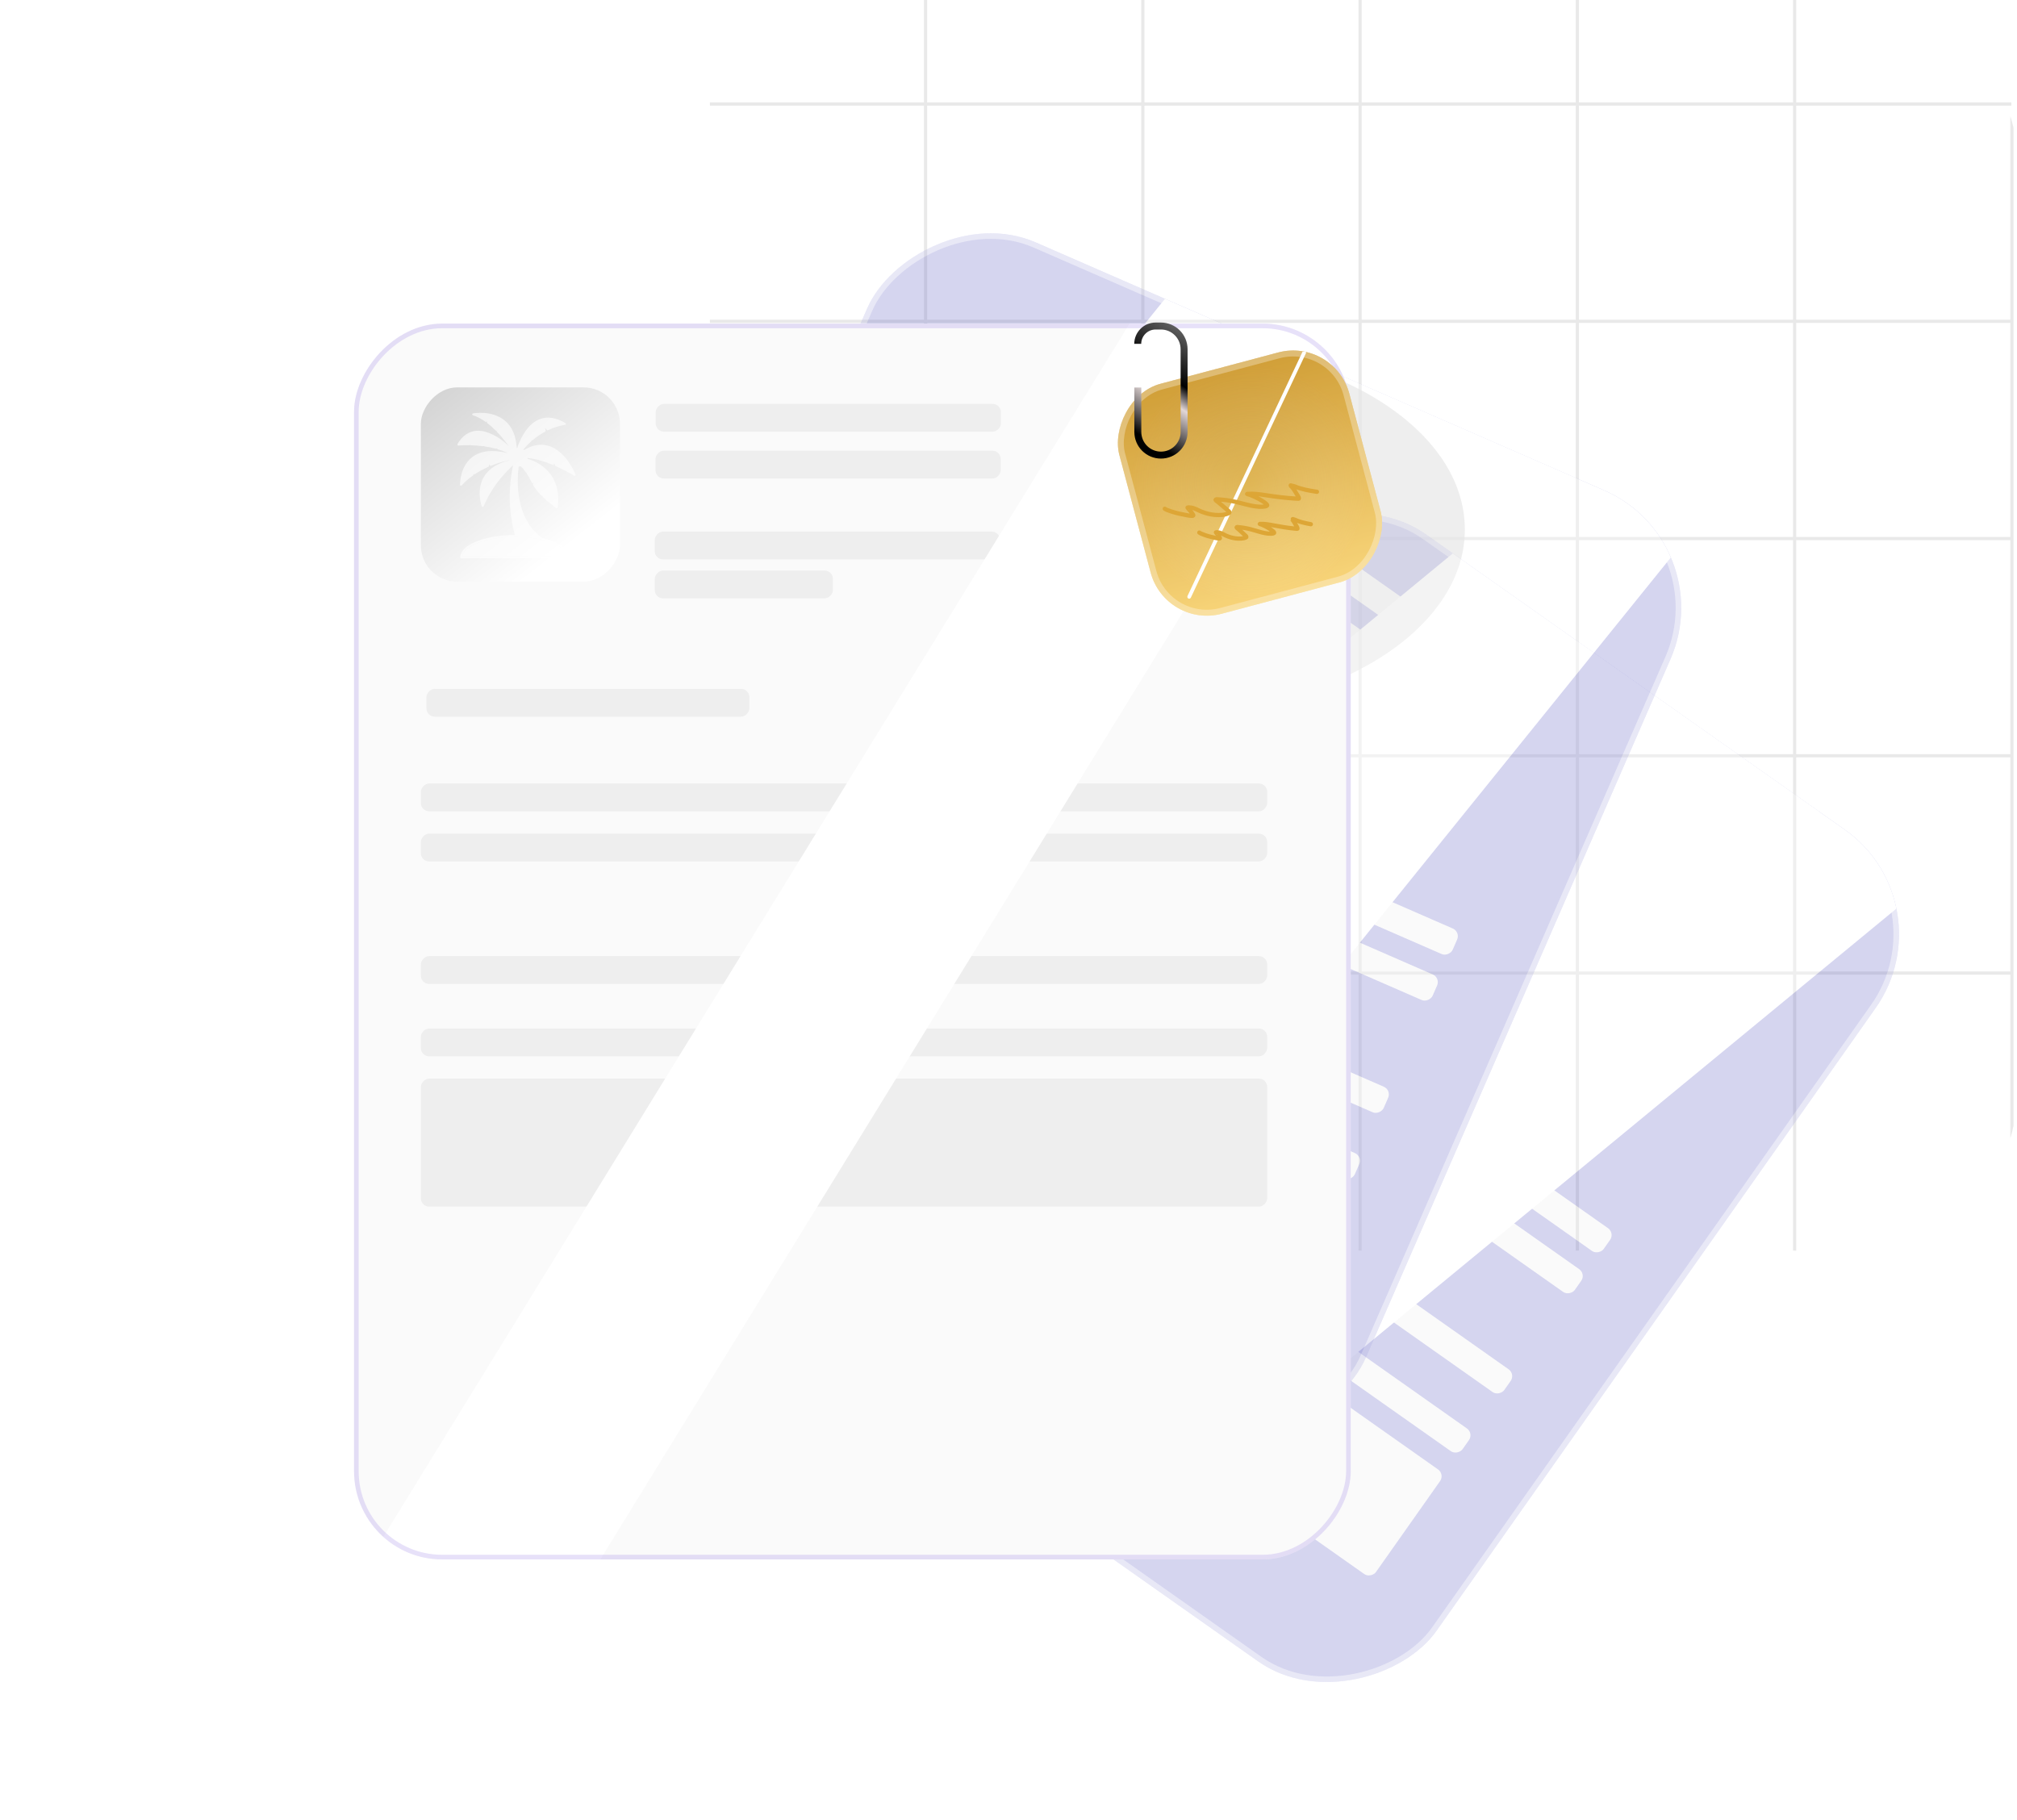 <svg width="358" height="323" viewBox="0 0 358 323" fill="none" xmlns="http://www.w3.org/2000/svg">
<g clip-path="url(#clip0_26_37)">
<line y1="-0.284" x2="266" y2="-0.284" transform="matrix(1 -5.0173e-08 6.51234e-08 -1 125.999 172.438)" stroke="#E9E9E9" stroke-width="0.567"/>
<line y1="-0.284" x2="266" y2="-0.284" transform="matrix(1 -5.0173e-08 6.51234e-08 -1 125.999 133.871)" stroke="#E9E9E9" stroke-width="0.567"/>
<line y1="-0.284" x2="266" y2="-0.284" transform="matrix(1 -5.0173e-08 6.51234e-08 -1 125.999 95.309)" stroke="#E9E9E9" stroke-width="0.567"/>
<line y1="-0.284" x2="266" y2="-0.284" transform="matrix(1 -5.0173e-08 6.51234e-08 -1 125.999 56.746)" stroke="#E9E9E9" stroke-width="0.567"/>
<line y1="-0.284" x2="266" y2="-0.284" transform="matrix(1 -5.0173e-08 6.51234e-08 -1 125.999 18.18)" stroke="#E9E9E9" stroke-width="0.567"/>
</g>
<g clip-path="url(#clip1_26_37)">
<line y1="-0.284" x2="222" y2="-0.284" transform="matrix(-4.28198e-08 1 1 4.28198e-08 164.562 0)" stroke="#E9E9E9" stroke-width="0.567"/>
<line y1="-0.284" x2="222" y2="-0.284" transform="matrix(-4.28197e-08 1 1 4.28197e-08 203.127 0)" stroke="#E9E9E9" stroke-width="0.567"/>
<line y1="-0.284" x2="222" y2="-0.284" transform="matrix(-4.28197e-08 1 1 4.28197e-08 241.69 0)" stroke="#E9E9E9" stroke-width="0.567"/>
<line y1="-0.284" x2="222" y2="-0.284" transform="matrix(-4.28197e-08 1 1 4.28197e-08 280.254 0)" stroke="#E9E9E9" stroke-width="0.567"/>
<line y1="-0.284" x2="222" y2="-0.284" transform="matrix(-4.28197e-08 1 1 4.28197e-08 318.818 0)" stroke="#E9E9E9" stroke-width="0.567"/>
<line y1="-0.284" x2="222" y2="-0.284" transform="matrix(-4.28197e-08 1 1 4.28197e-08 357.382 0)" stroke="#E9E9E9" stroke-width="0.567"/>
</g>
<g opacity="0.6" filter="url(#filter0_f_26_37)">
<ellipse cx="207.499" cy="93.981" rx="52.5" ry="32.5" fill="#D9D9D9"/>
</g>
<g opacity="0.27" filter="url(#filter1_b_26_37)">
<g clip-path="url(#clip2_26_37)">
<rect width="136.485" height="180.722" rx="22.731" transform="matrix(-0.817 -0.576 -0.576 0.817 345.999 160.355)" fill="#6262C4"/>
<rect width="61.275" height="4.942" rx="1.482" transform="matrix(-0.817 -0.576 -0.576 0.817 288.413 133.98)" fill="#EEEEEE"/>
<rect width="61.275" height="4.942" rx="1.482" transform="matrix(-0.817 -0.576 -0.576 0.817 283.288 141.254)" fill="#EEEEEE"/>
<rect width="61.275" height="4.942" rx="1.482" transform="matrix(-0.817 -0.576 -0.576 0.817 273.616 154.988)" fill="#EEEEEE"/>
<rect width="57.322" height="4.942" rx="1.482" transform="matrix(-0.817 -0.576 -0.576 0.817 221.179 152.191)" fill="#EEEEEE"/>
<rect width="31.626" height="4.942" rx="1.482" transform="matrix(-0.817 -0.576 -0.576 0.817 245.39 143.566)" fill="#EEEEEE"/>
<rect width="150.222" height="4.942" rx="1.482" transform="matrix(-0.817 -0.576 -0.576 0.817 286.632 218.871)" fill="#EEEEEE"/>
<rect width="150.222" height="4.942" rx="1.482" transform="matrix(-0.817 -0.576 -0.576 0.817 281.507 226.141)" fill="#EEEEEE"/>
<rect width="150.222" height="4.942" rx="1.482" transform="matrix(-0.817 -0.576 -0.576 0.817 268.983 243.914)" fill="#EEEEEE"/>
<rect width="150.222" height="4.942" rx="1.482" transform="matrix(-0.817 -0.576 -0.576 0.817 261.581 254.414)" fill="#EEEEEE"/>
<rect width="150.222" height="22.731" rx="1.482" transform="matrix(-0.817 -0.576 -0.576 0.817 256.456 261.688)" fill="#EEEEEE"/>
<g filter="url(#filter2_f_26_37)">
<rect width="76.748" height="243.292" rx="5.93" transform="matrix(-0.636 -0.772 -0.772 0.636 331.534 136.996)" fill="white"/>
</g>
<g filter="url(#filter3_f_26_37)">
<rect width="72.363" height="234.293" rx="5.93" transform="matrix(-0.636 -0.772 -0.772 0.636 343.034 155.98)" fill="white"/>
</g>
</g>
<rect x="-0.689" y="0.119" width="135.497" height="179.734" rx="22.237" transform="matrix(-0.817 -0.576 -0.576 0.817 344.816 159.981)" stroke="white" stroke-opacity="0.45" stroke-width="0.988"/>
</g>
<g opacity="0.27" filter="url(#filter4_b_26_37)">
<g clip-path="url(#clip3_26_37)">
<rect width="155.506" height="180.722" rx="22.731" transform="matrix(-0.917 -0.4 -0.4 0.917 305.593 96.141)" fill="#6262C4"/>
<rect width="61.275" height="4.942" rx="1.482" transform="matrix(-0.917 -0.4 -0.4 0.917 243.874 81.902)" fill="#EEEEEE"/>
<rect width="61.275" height="4.942" rx="1.482" transform="matrix(-0.917 -0.4 -0.4 0.917 240.323 90.059)" fill="#EEEEEE"/>
<rect width="61.275" height="4.942" rx="1.482" transform="matrix(-0.917 -0.4 -0.4 0.917 233.608 105.457)" fill="#EEEEEE"/>
<rect width="57.322" height="4.942" rx="1.482" transform="matrix(-0.917 -0.4 -0.4 0.917 181.683 113.277)" fill="#EEEEEE"/>
<rect width="31.626" height="4.942" rx="1.482" transform="matrix(-0.917 -0.4 -0.4 0.917 203.663 99.953)" fill="#EEEEEE"/>
<rect width="150.222" height="4.942" rx="1.482" transform="matrix(-0.917 -0.4 -0.4 0.917 259.222 165.41)" fill="#EEEEEE"/>
<rect width="150.222" height="4.942" rx="1.482" transform="matrix(-0.917 -0.4 -0.4 0.917 255.667 173.566)" fill="#EEEEEE"/>
<rect width="150.222" height="4.942" rx="1.482" transform="matrix(-0.917 -0.4 -0.4 0.917 246.979 193.496)" fill="#EEEEEE"/>
<rect width="150.222" height="4.942" rx="1.482" transform="matrix(-0.917 -0.4 -0.4 0.917 241.847 205.273)" fill="#EEEEEE"/>
<rect width="150.222" height="22.731" rx="1.482" transform="matrix(-0.917 -0.4 -0.4 0.917 238.292 213.426)" fill="#EEEEEE"/>
<g filter="url(#filter5_f_26_37)">
<rect width="76.748" height="243.292" rx="5.93" transform="matrix(-0.778 -0.628 -0.628 0.778 286.718 76.172)" fill="white"/>
</g>
<g filter="url(#filter6_f_26_37)">
<rect width="72.363" height="234.293" rx="5.93" transform="matrix(-0.778 -0.628 -0.628 0.778 301.808 92.453)" fill="white"/>
</g>
</g>
<rect x="-0.65" y="0.256" width="154.518" height="179.734" rx="22.237" transform="matrix(-0.917 -0.4 -0.4 0.917 304.448 95.902)" stroke="white" stroke-opacity="0.45" stroke-width="0.988"/>
</g>
<g filter="url(#filter7_bd_26_37)">
<g clip-path="url(#clip4_26_37)">
<rect width="176.906" height="219.362" rx="15.638" transform="matrix(-1 1.01406e-07 7.53676e-08 1 239.745 57.441)" fill="#FAFAFA"/>
<rect width="35.339" height="34.487" rx="6.458" transform="matrix(-1 8.74228e-08 8.74228e-08 1 110.038 68.762)" fill="url(#paint0_linear_26_37)"/>
<rect width="61.275" height="4.942" rx="1.482" transform="matrix(-1 8.74228e-08 8.74228e-08 1 177.655 71.684)" fill="#EEEEEE"/>
<rect width="61.275" height="4.942" rx="1.482" transform="matrix(-1 8.74228e-08 8.74228e-08 1 177.62 80)" fill="#EEEEEE"/>
<rect width="61.275" height="4.942" rx="1.482" transform="matrix(-1 8.74228e-08 8.74228e-08 1 177.483 94.356)" fill="#EEEEEE"/>
<rect width="57.322" height="4.942" rx="1.482" transform="matrix(-1 8.74228e-08 8.74228e-08 1 133.007 122.273)" fill="#EEEEEE"/>
<rect width="31.626" height="4.942" rx="1.482" transform="matrix(-1 8.74228e-08 8.74228e-08 1 147.835 101.273)" fill="#EEEEEE"/>
<rect width="150.222" height="4.942" rx="1.482" transform="matrix(-1 8.74228e-08 8.74228e-08 1 224.921 139.074)" fill="#EEEEEE"/>
<rect width="150.222" height="4.942" rx="1.482" transform="matrix(-1 8.74228e-08 8.74228e-08 1 224.917 147.969)" fill="#EEEEEE"/>
<rect width="150.222" height="4.942" rx="1.482" transform="matrix(-1 8.74228e-08 8.74228e-08 1 224.917 169.715)" fill="#EEEEEE"/>
<rect width="150.222" height="4.942" rx="1.482" transform="matrix(-1 8.74228e-08 8.74228e-08 1 224.917 182.562)" fill="#EEEEEE"/>
<rect width="150.222" height="22.731" rx="1.482" transform="matrix(-1 8.74228e-08 8.74228e-08 1 224.921 191.457)" fill="#EEEEEE"/>
<g filter="url(#filter8_f_26_37)">
<rect width="34.897" height="301.908" rx="3.359" transform="matrix(-0.852 -0.524 -0.524 0.852 253.171 38.41)" fill="white"/>
</g>
<g style="mix-blend-mode:plus-lighter" filter="url(#filter9_f_26_37)">
<rect x="247.159" y="34.711" width="2.856" height="301.908" rx="1.428" transform="rotate(31.62 247.159 34.711)" fill="white"/>
</g>
<path d="M81.198 78.841C81.213 78.808 82.743 75.61 86.236 76.665C88.08 77.224 89.446 78.317 90.325 79.226C89.819 78.517 89.079 77.561 88.179 76.627C88.138 76.585 88.122 76.524 88.136 76.468C88.081 76.481 88.021 76.466 87.978 76.423C87.481 75.923 86.98 75.478 86.487 75.1C86.43 75.057 86.407 74.983 86.428 74.915L86.487 74.72L86.391 74.836C86.335 74.902 86.238 74.915 86.168 74.865C85.4 74.318 84.646 73.932 83.927 73.717C83.853 73.695 83.804 73.624 83.808 73.546C83.811 73.467 83.868 73.402 83.944 73.387C84.08 73.361 87.294 72.775 89.574 74.633C90.878 75.695 91.594 77.342 91.71 79.526C91.741 79.521 91.772 79.516 91.803 79.513C92.158 78.425 93.356 75.353 95.775 74.41C97.152 73.873 98.698 74.105 100.37 75.101C100.433 75.138 100.464 75.211 100.449 75.283C100.433 75.355 100.374 75.409 100.302 75.416C100.289 75.418 98.965 75.562 97.258 76.37C97.19 76.403 97.108 76.384 97.059 76.325C96.945 76.184 96.847 76.066 96.765 75.965C96.789 76.101 96.814 76.24 96.834 76.354L96.848 76.439C96.862 76.512 96.826 76.585 96.762 76.62C95.963 77.043 95.211 77.553 94.524 78.136C94.472 78.18 94.4 78.188 94.34 78.157C94.361 78.22 94.342 78.292 94.291 78.337C93.797 78.776 93.331 79.264 92.901 79.786C92.942 79.814 92.982 79.843 93.019 79.874C94.579 78.938 96.09 78.706 97.512 79.186C100.539 80.21 102.096 84.078 102.161 84.242C102.187 84.31 102.169 84.386 102.115 84.434C102.084 84.461 102.045 84.475 102.007 84.475C101.978 84.475 101.948 84.468 101.922 84.451C100.813 83.788 99.715 83.216 98.657 82.748C98.62 82.732 98.59 82.702 98.572 82.664C98.505 82.516 98.425 82.341 98.351 82.176L98.328 82.372C98.323 82.424 98.293 82.471 98.248 82.498C98.203 82.525 98.148 82.529 98.1 82.509C97.264 82.164 96.446 81.883 95.67 81.675C95.618 81.661 95.576 81.622 95.556 81.57C95.556 81.568 95.555 81.565 95.554 81.563C95.547 81.57 95.541 81.576 95.533 81.581C95.494 81.608 95.446 81.617 95.4 81.605C94.633 81.414 94.031 81.327 93.621 81.289C93.618 81.33 93.613 81.371 93.607 81.412C94.677 81.746 96.135 82.403 97.284 83.667C98.743 85.274 99.318 87.425 98.992 90.063C98.985 90.121 98.948 90.172 98.895 90.196C98.873 90.206 98.85 90.211 98.828 90.211C98.794 90.211 98.761 90.201 98.732 90.181C98.72 90.173 97.49 89.308 96.344 88.209C96.297 88.164 96.28 88.096 96.299 88.034C96.299 88.033 96.3 88.032 96.3 88.031C96.287 88.036 96.273 88.04 96.259 88.041C96.21 88.047 96.161 88.029 96.125 87.993C95.415 87.288 94.904 86.639 94.606 86.064C94.577 86.008 94.581 85.939 94.617 85.886L94.747 85.699L94.646 85.757C94.606 85.779 94.56 85.784 94.517 85.771C94.473 85.757 94.437 85.727 94.416 85.686C94.118 85.1 93.814 84.571 93.513 84.112C93.481 84.063 93.477 84.001 93.5 83.948C93.444 83.952 93.389 83.926 93.355 83.876C93.036 83.414 92.729 83.043 92.439 82.769C92.318 82.804 92.193 82.825 92.065 82.831C91.764 85.077 91.316 91.918 96.229 95.492C96.906 95.651 97.539 95.845 98.112 96.07C99.975 96.804 101.003 97.803 101.006 98.885C101.006 98.979 100.931 99.055 100.839 99.055L81.855 99.106C81.763 99.106 81.688 99.031 81.688 98.936C81.685 97.855 82.707 96.85 84.567 96.106C86.376 95.382 88.781 94.98 91.336 94.973C91.353 94.973 91.368 94.974 91.385 94.974C90.724 92.593 89.887 88.018 91.068 82.597C90.108 83.442 87.464 86.007 85.83 89.884C85.803 89.946 85.743 89.987 85.677 89.987L85.673 89.987C85.605 89.985 85.545 89.942 85.52 89.878C85.479 89.769 84.532 87.185 85.775 84.844C86.592 83.304 88.162 82.251 90.438 81.706C90.435 81.696 90.432 81.686 90.429 81.675C89.832 81.796 88.575 82.092 87.139 82.675C87.09 82.695 87.034 82.69 86.989 82.662C86.944 82.633 86.916 82.585 86.911 82.53L86.898 82.372L86.758 82.775C86.743 82.82 86.709 82.855 86.667 82.874C85.806 83.252 85.004 83.687 84.283 84.166C84.236 84.197 84.178 84.202 84.127 84.18C84.096 84.168 84.071 84.146 84.053 84.119L84.038 84.26C84.033 84.309 84.007 84.354 83.967 84.381C83.198 84.924 82.518 85.526 81.944 86.171C81.912 86.208 81.867 86.228 81.821 86.228C81.801 86.228 81.782 86.224 81.763 86.217C81.698 86.192 81.655 86.131 81.653 86.062C81.651 85.933 81.605 82.898 83.77 81.18C85.253 80.003 87.393 79.752 90.135 80.433C89.733 80.232 89.139 79.977 88.337 79.739C88.258 79.716 88.21 79.639 88.217 79.559L88.177 79.602C88.135 79.646 88.072 79.664 88.014 79.648C87.383 79.477 86.704 79.338 85.994 79.238C85.946 79.231 85.904 79.203 85.879 79.164C85.844 79.194 85.796 79.211 85.747 79.205C85.029 79.112 84.274 79.056 83.505 79.039C83.454 79.038 83.41 79.016 83.381 78.979C83.349 79.014 83.304 79.036 83.255 79.035C82.641 79.027 82.003 79.043 81.359 79.083C81.3 79.087 81.244 79.058 81.211 79.009C81.178 78.959 81.173 78.895 81.198 78.841ZM91.337 95.313C88.822 95.319 86.461 95.714 84.689 96.423C83.096 97.06 82.142 97.906 82.032 98.766L100.66 98.716C100.546 97.857 99.587 97.016 97.991 96.387C97.422 96.163 96.792 95.972 96.117 95.815C96.115 95.815 96.111 95.815 96.109 95.814C94.679 95.483 93.043 95.308 91.337 95.313Z" fill="white" fill-opacity="0.63"/>
<path d="M91.337 95.313C88.822 95.319 86.461 95.714 84.689 96.423C83.096 97.06 82.142 97.906 82.032 98.766L100.66 98.716C100.546 97.857 99.587 97.016 97.991 96.387C97.422 96.163 96.792 95.972 96.117 95.815C96.115 95.815 96.111 95.815 96.109 95.814C94.679 95.483 93.043 95.308 91.337 95.313Z" fill="white" fill-opacity="0.63"/>
</g>
<rect x="-0.412" y="0.412" width="176.083" height="218.539" rx="15.227" transform="matrix(-1 1.01406e-07 7.53676e-08 1 238.922 57.441)" stroke="#A48AE8" stroke-opacity="0.26" stroke-width="0.823"/>
</g>
<g filter="url(#filter10_d_26_37)">
<g clip-path="url(#clip5_26_37)">
<rect width="42.257" height="42.257" rx="10.329" transform="matrix(0.966 -0.257 -0.257 -0.966 203.722 107.383)" fill="url(#paint1_linear_26_37)"/>
<rect width="42.257" height="42.257" rx="10.329" transform="matrix(0.966 -0.257 -0.257 -0.966 203.722 107.383)" fill="url(#paint2_radial_26_37)" fill-opacity="0.2"/>
<g style="mix-blend-mode:plus-lighter" filter="url(#filter11_f_26_37)">
<rect x="208.065" y="102.172" width="0.658" height="54.474" rx="0.329" transform="rotate(-154.787 208.065 102.172)" fill="white"/>
</g>
<path d="M230.589 83.086C229.22 82.882 227.872 82.645 226.59 82.112C226.475 82.064 225.813 81.914 225.841 81.937C226.312 82.328 226.643 82.889 226.953 83.41C227.067 83.601 227.393 84.022 227.387 84.27C227.385 84.317 227.297 84.305 227.25 84.305C227.137 84.304 226.693 84.281 226.637 84.278C224.949 84.174 223.282 83.963 221.612 83.706C220.474 83.53 219.381 83.371 218.232 83.451C218.056 83.463 218.562 83.572 218.726 83.634C219.303 83.849 219.853 84.117 220.389 84.417C220.498 84.478 221.978 85.302 221.732 85.537C221.576 85.687 221.197 85.716 221.016 85.728C220.015 85.798 219.034 85.589 218.07 85.345C216.902 85.049 215.753 84.736 214.556 84.572C214.13 84.514 213.575 84.462 213.134 84.442C212.968 84.434 212.781 84.372 212.637 84.453C212.44 84.564 212.923 84.806 213.092 84.957C213.646 85.451 214.245 85.895 214.79 86.4C214.93 86.53 215.216 86.729 214.938 86.872C214.237 87.233 213.282 87.242 212.521 87.188C211.657 87.127 210.842 86.904 210.04 86.584C209.479 86.36 208.935 85.998 208.328 85.907C208.173 85.884 207.771 85.818 207.619 85.891C207.581 85.91 208.144 86.517 208.155 86.53C208.193 86.577 208.723 87.202 208.633 87.308C208.477 87.491 207.109 87.158 206.994 87.138C205.993 86.962 205.011 86.709 204.063 86.339C203.883 86.269 203.731 86.204 203.582 86.094" stroke="#DDA636" stroke-width="0.751" stroke-linecap="round"/>
<path d="M229.504 88.841C228.51 88.656 227.532 88.448 226.61 88.024C226.527 87.986 226.048 87.859 226.068 87.877C226.402 88.175 226.628 88.593 226.841 88.981C226.919 89.124 227.146 89.44 227.135 89.621C227.133 89.655 227.068 89.644 227.034 89.643C226.951 89.639 226.628 89.611 226.588 89.607C225.358 89.486 224.146 89.289 222.934 89.057C222.107 88.898 221.314 88.753 220.473 88.781C220.345 88.786 220.711 88.879 220.829 88.928C221.244 89.1 221.639 89.31 222.023 89.544C222.1 89.591 223.159 90.231 222.973 90.397C222.855 90.502 222.578 90.513 222.445 90.517C221.713 90.542 221.002 90.363 220.305 90.16C219.46 89.913 218.63 89.654 217.76 89.503C217.451 89.449 217.046 89.397 216.725 89.37C216.605 89.36 216.47 89.31 216.362 89.365C216.215 89.441 216.562 89.631 216.681 89.745C217.073 90.121 217.498 90.46 217.882 90.843C217.982 90.942 218.185 91.095 217.978 91.192C217.457 91.437 216.76 91.418 216.205 91.359C215.576 91.291 214.987 91.107 214.41 90.853C214.007 90.674 213.619 90.395 213.178 90.313C213.066 90.292 212.774 90.233 212.661 90.283C212.633 90.295 213.028 90.753 213.035 90.763C213.062 90.799 213.432 91.269 213.364 91.344C213.245 91.473 212.255 91.194 212.172 91.176C211.445 91.021 210.736 90.811 210.054 90.516C209.923 90.46 209.814 90.408 209.709 90.324" stroke="#DDA636" stroke-width="0.751" stroke-linecap="round"/>
</g>
<rect x="0.373" y="-0.644" width="41.204" height="41.204" rx="9.803" transform="matrix(0.966 -0.257 -0.257 -0.966 203.569 106.213)" stroke="white" stroke-opacity="0.3" stroke-width="1.053"/>
</g>
<g filter="url(#filter12_d_26_37)">
<path d="M201.936 57.74V57.74C201.947 55.991 203.368 54.578 205.117 54.578L206.049 54.578C208.323 54.578 210.167 56.422 210.167 58.696L210.167 73.385C210.167 75.653 208.329 77.491 206.061 77.491V77.491C203.794 77.491 201.955 75.653 201.955 73.385L201.955 65.489" stroke="url(#paint3_linear_26_37)" stroke-width="1.235"/>
</g>
<defs>
<filter id="filter0_f_26_37" x="-45.001" y="-138.52" width="505" height="465" filterUnits="userSpaceOnUse" color-interpolation-filters="sRGB">
<feFlood flood-opacity="0" result="BackgroundImageFix"/>
<feBlend mode="normal" in="SourceGraphic" in2="BackgroundImageFix" result="shape"/>
<feGaussianBlur stdDeviation="100" result="effect1_foregroundBlur_26_37"/>
</filter>
<filter id="filter1_b_26_37" x="-124.651" y="-173.244" width="725.632" height="736.311" filterUnits="userSpaceOnUse" color-interpolation-filters="sRGB">
<feFlood flood-opacity="0" result="BackgroundImageFix"/>
<feGaussianBlur in="BackgroundImageFix" stdDeviation="127.491"/>
<feComposite in2="SourceAlpha" operator="in" result="effect1_backgroundBlur_26_37"/>
<feBlend mode="normal" in="SourceGraphic" in2="effect1_backgroundBlur_26_37" result="shape"/>
</filter>
<filter id="filter2_f_26_37" x="11.317" y="-5.89" width="403.881" height="381.291" filterUnits="userSpaceOnUse" color-interpolation-filters="sRGB">
<feFlood flood-opacity="0" result="BackgroundImageFix"/>
<feBlend mode="normal" in="SourceGraphic" in2="BackgroundImageFix" result="shape"/>
<feGaussianBlur stdDeviation="43.041" result="effect1_foregroundBlur_26_37"/>
</filter>
<filter id="filter3_f_26_37" x="32.55" y="16.477" width="394.148" height="372.186" filterUnits="userSpaceOnUse" color-interpolation-filters="sRGB">
<feFlood flood-opacity="0" result="BackgroundImageFix"/>
<feBlend mode="normal" in="SourceGraphic" in2="BackgroundImageFix" result="shape"/>
<feGaussianBlur stdDeviation="43.041" result="effect1_foregroundBlur_26_37"/>
</filter>
<filter id="filter4_b_26_37" x="-183.338" y="-240.161" width="763.091" height="776.126" filterUnits="userSpaceOnUse" color-interpolation-filters="sRGB">
<feFlood flood-opacity="0" result="BackgroundImageFix"/>
<feGaussianBlur in="BackgroundImageFix" stdDeviation="137.08"/>
<feComposite in2="SourceAlpha" operator="in" result="effect1_backgroundBlur_26_37"/>
<feBlend mode="normal" in="SourceGraphic" in2="effect1_backgroundBlur_26_37" result="shape"/>
</filter>
<filter id="filter5_f_26_37" x="-9.428" y="-55.683" width="379.818" height="404.904" filterUnits="userSpaceOnUse" color-interpolation-filters="sRGB">
<feFlood flood-opacity="0" result="BackgroundImageFix"/>
<feBlend mode="normal" in="SourceGraphic" in2="BackgroundImageFix" result="shape"/>
<feGaussianBlur stdDeviation="43.041" result="effect1_foregroundBlur_26_37"/>
</filter>
<filter id="filter6_f_26_37" x="14.724" y="-36.648" width="370.757" height="395.146" filterUnits="userSpaceOnUse" color-interpolation-filters="sRGB">
<feFlood flood-opacity="0" result="BackgroundImageFix"/>
<feBlend mode="normal" in="SourceGraphic" in2="BackgroundImageFix" result="shape"/>
<feGaussianBlur stdDeviation="43.041" result="effect1_foregroundBlur_26_37"/>
</filter>
<filter id="filter7_bd_26_37" x="-192.143" y="-197.54" width="686.87" height="729.327" filterUnits="userSpaceOnUse" color-interpolation-filters="sRGB">
<feFlood flood-opacity="0" result="BackgroundImageFix"/>
<feGaussianBlur in="BackgroundImageFix" stdDeviation="127.491"/>
<feComposite in2="SourceAlpha" operator="in" result="effect1_backgroundBlur_26_37"/>
<feColorMatrix in="SourceAlpha" type="matrix" values="0 0 0 0 0 0 0 0 0 0 0 0 0 0 0 0 0 0 127 0" result="hardAlpha"/>
<feMorphology radius="0.874" operator="dilate" in="SourceAlpha" result="effect2_dropShadow_26_37"/>
<feOffset/>
<feGaussianBlur stdDeviation="4.81"/>
<feComposite in2="hardAlpha" operator="out"/>
<feColorMatrix type="matrix" values="0 0 0 0 0.608 0 0 0 0 0.608 0 0 0 0 0.608 0 0 0 0.25 0"/>
<feBlend mode="normal" in2="effect1_backgroundBlur_26_37" result="effect2_dropShadow_26_37"/>
<feBlend mode="normal" in="SourceGraphic" in2="effect2_dropShadow_26_37" result="shape"/>
</filter>
<filter id="filter8_f_26_37" x="17.667" y="-27.389" width="283.006" height="370.387" filterUnits="userSpaceOnUse" color-interpolation-filters="sRGB">
<feFlood flood-opacity="0" result="BackgroundImageFix"/>
<feBlend mode="normal" in="SourceGraphic" in2="BackgroundImageFix" result="shape"/>
<feGaussianBlur stdDeviation="24.382" result="effect1_foregroundBlur_26_37"/>
</filter>
<filter id="filter9_f_26_37" x="40.645" y="-13.518" width="257.173" height="355.04" filterUnits="userSpaceOnUse" color-interpolation-filters="sRGB">
<feFlood flood-opacity="0" result="BackgroundImageFix"/>
<feBlend mode="normal" in="SourceGraphic" in2="BackgroundImageFix" result="shape"/>
<feGaussianBlur stdDeviation="24.382" result="effect1_foregroundBlur_26_37"/>
</filter>
<filter id="filter10_d_26_37" x="187.488" y="51.364" width="68.753" height="68.754" filterUnits="userSpaceOnUse" color-interpolation-filters="sRGB">
<feFlood flood-opacity="0" result="BackgroundImageFix"/>
<feColorMatrix in="SourceAlpha" type="matrix" values="0 0 0 0 0 0 0 0 0 0 0 0 0 0 0 0 0 0 127 0" result="hardAlpha"/>
<feOffset dx="3.158" dy="4.21"/>
<feGaussianBlur stdDeviation="4.263"/>
<feComposite in2="hardAlpha" operator="out"/>
<feColorMatrix type="matrix" values="0 0 0 0 0 0 0 0 0 0 0 0 0 0 0 0 0 0 0.25 0"/>
<feBlend mode="normal" in2="BackgroundImageFix" result="effect1_dropShadow_26_37"/>
<feBlend mode="normal" in="SourceGraphic" in2="effect1_dropShadow_26_37" result="shape"/>
</filter>
<filter id="filter11_f_26_37" x="194.995" y="40.132" width="48.75" height="74.514" filterUnits="userSpaceOnUse" color-interpolation-filters="sRGB">
<feFlood flood-opacity="0" result="BackgroundImageFix"/>
<feBlend mode="normal" in="SourceGraphic" in2="BackgroundImageFix" result="shape"/>
<feGaussianBlur stdDeviation="6.292" result="effect1_foregroundBlur_26_37"/>
</filter>
<filter id="filter12_d_26_37" x="198.027" y="53.961" width="16.049" height="30.733" filterUnits="userSpaceOnUse" color-interpolation-filters="sRGB">
<feFlood flood-opacity="0" result="BackgroundImageFix"/>
<feColorMatrix in="SourceAlpha" type="matrix" values="0 0 0 0 0 0 0 0 0 0 0 0 0 0 0 0 0 0 127 0" result="hardAlpha"/>
<feOffset dy="3.292"/>
<feGaussianBlur stdDeviation="1.646"/>
<feComposite in2="hardAlpha" operator="out"/>
<feColorMatrix type="matrix" values="0 0 0 0 0.36 0 0 0 0 0.209 0 0 0 0 0.033 0 0 0 0.23 0"/>
<feBlend mode="normal" in2="BackgroundImageFix" result="effect1_dropShadow_26_37"/>
<feBlend mode="normal" in="SourceGraphic" in2="effect1_dropShadow_26_37" result="shape"/>
</filter>
<linearGradient id="paint0_linear_26_37" x1="13.455" y1="31.495" x2="35.678" y2="3.1" gradientUnits="userSpaceOnUse">
<stop stop-color="white"/>
<stop offset="1" stop-color="#D4D4D4"/>
</linearGradient>
<linearGradient id="paint1_linear_26_37" x1="21.128" y1="0" x2="21.128" y2="42.257" gradientUnits="userSpaceOnUse">
<stop stop-color="#F8D77E"/>
<stop offset="1" stop-color="#C7942C"/>
</linearGradient>
<radialGradient id="paint2_radial_26_37" cx="0" cy="0" r="1" gradientUnits="userSpaceOnUse" gradientTransform="translate(21.128 21.128) rotate(90) scale(21.128)">
<stop stop-color="white" stop-opacity="0"/>
<stop offset="1" stop-color="#F6C665"/>
</radialGradient>
<linearGradient id="paint3_linear_26_37" x1="218.834" y1="40.901" x2="192.793" y2="83.126" gradientUnits="userSpaceOnUse">
<stop offset="0.058" stop-color="white"/>
<stop offset="0.511"/>
<stop offset="0.584" stop-color="#E2D7D7"/>
<stop offset="0.741"/>
</linearGradient>
<clipPath id="clip0_26_37">
<rect width="231" height="211" fill="white" transform="matrix(1 -8.9206e-08 -8.9206e-08 -1 125.999 211)"/>
</clipPath>
<clipPath id="clip1_26_37">
<rect width="222" height="232" rx="28" transform="matrix(4.4603e-08 1 1 -4.4603e-08 125.999 0)" fill="white"/>
</clipPath>
<clipPath id="clip2_26_37">
<rect width="136.485" height="180.722" rx="22.731" transform="matrix(-0.817 -0.576 -0.576 0.817 345.999 160.355)" fill="white"/>
</clipPath>
<clipPath id="clip3_26_37">
<rect width="155.506" height="180.722" rx="22.731" transform="matrix(-0.917 -0.4 -0.4 0.917 305.593 96.141)" fill="white"/>
</clipPath>
<clipPath id="clip4_26_37">
<rect width="176.906" height="219.362" rx="15.638" transform="matrix(-1 1.01406e-07 7.53676e-08 1 239.745 57.441)" fill="white"/>
</clipPath>
<clipPath id="clip5_26_37">
<rect width="42.257" height="42.257" rx="10.329" transform="matrix(0.966 -0.257 -0.257 -0.966 203.722 107.383)" fill="white"/>
</clipPath>
</defs>
</svg>
